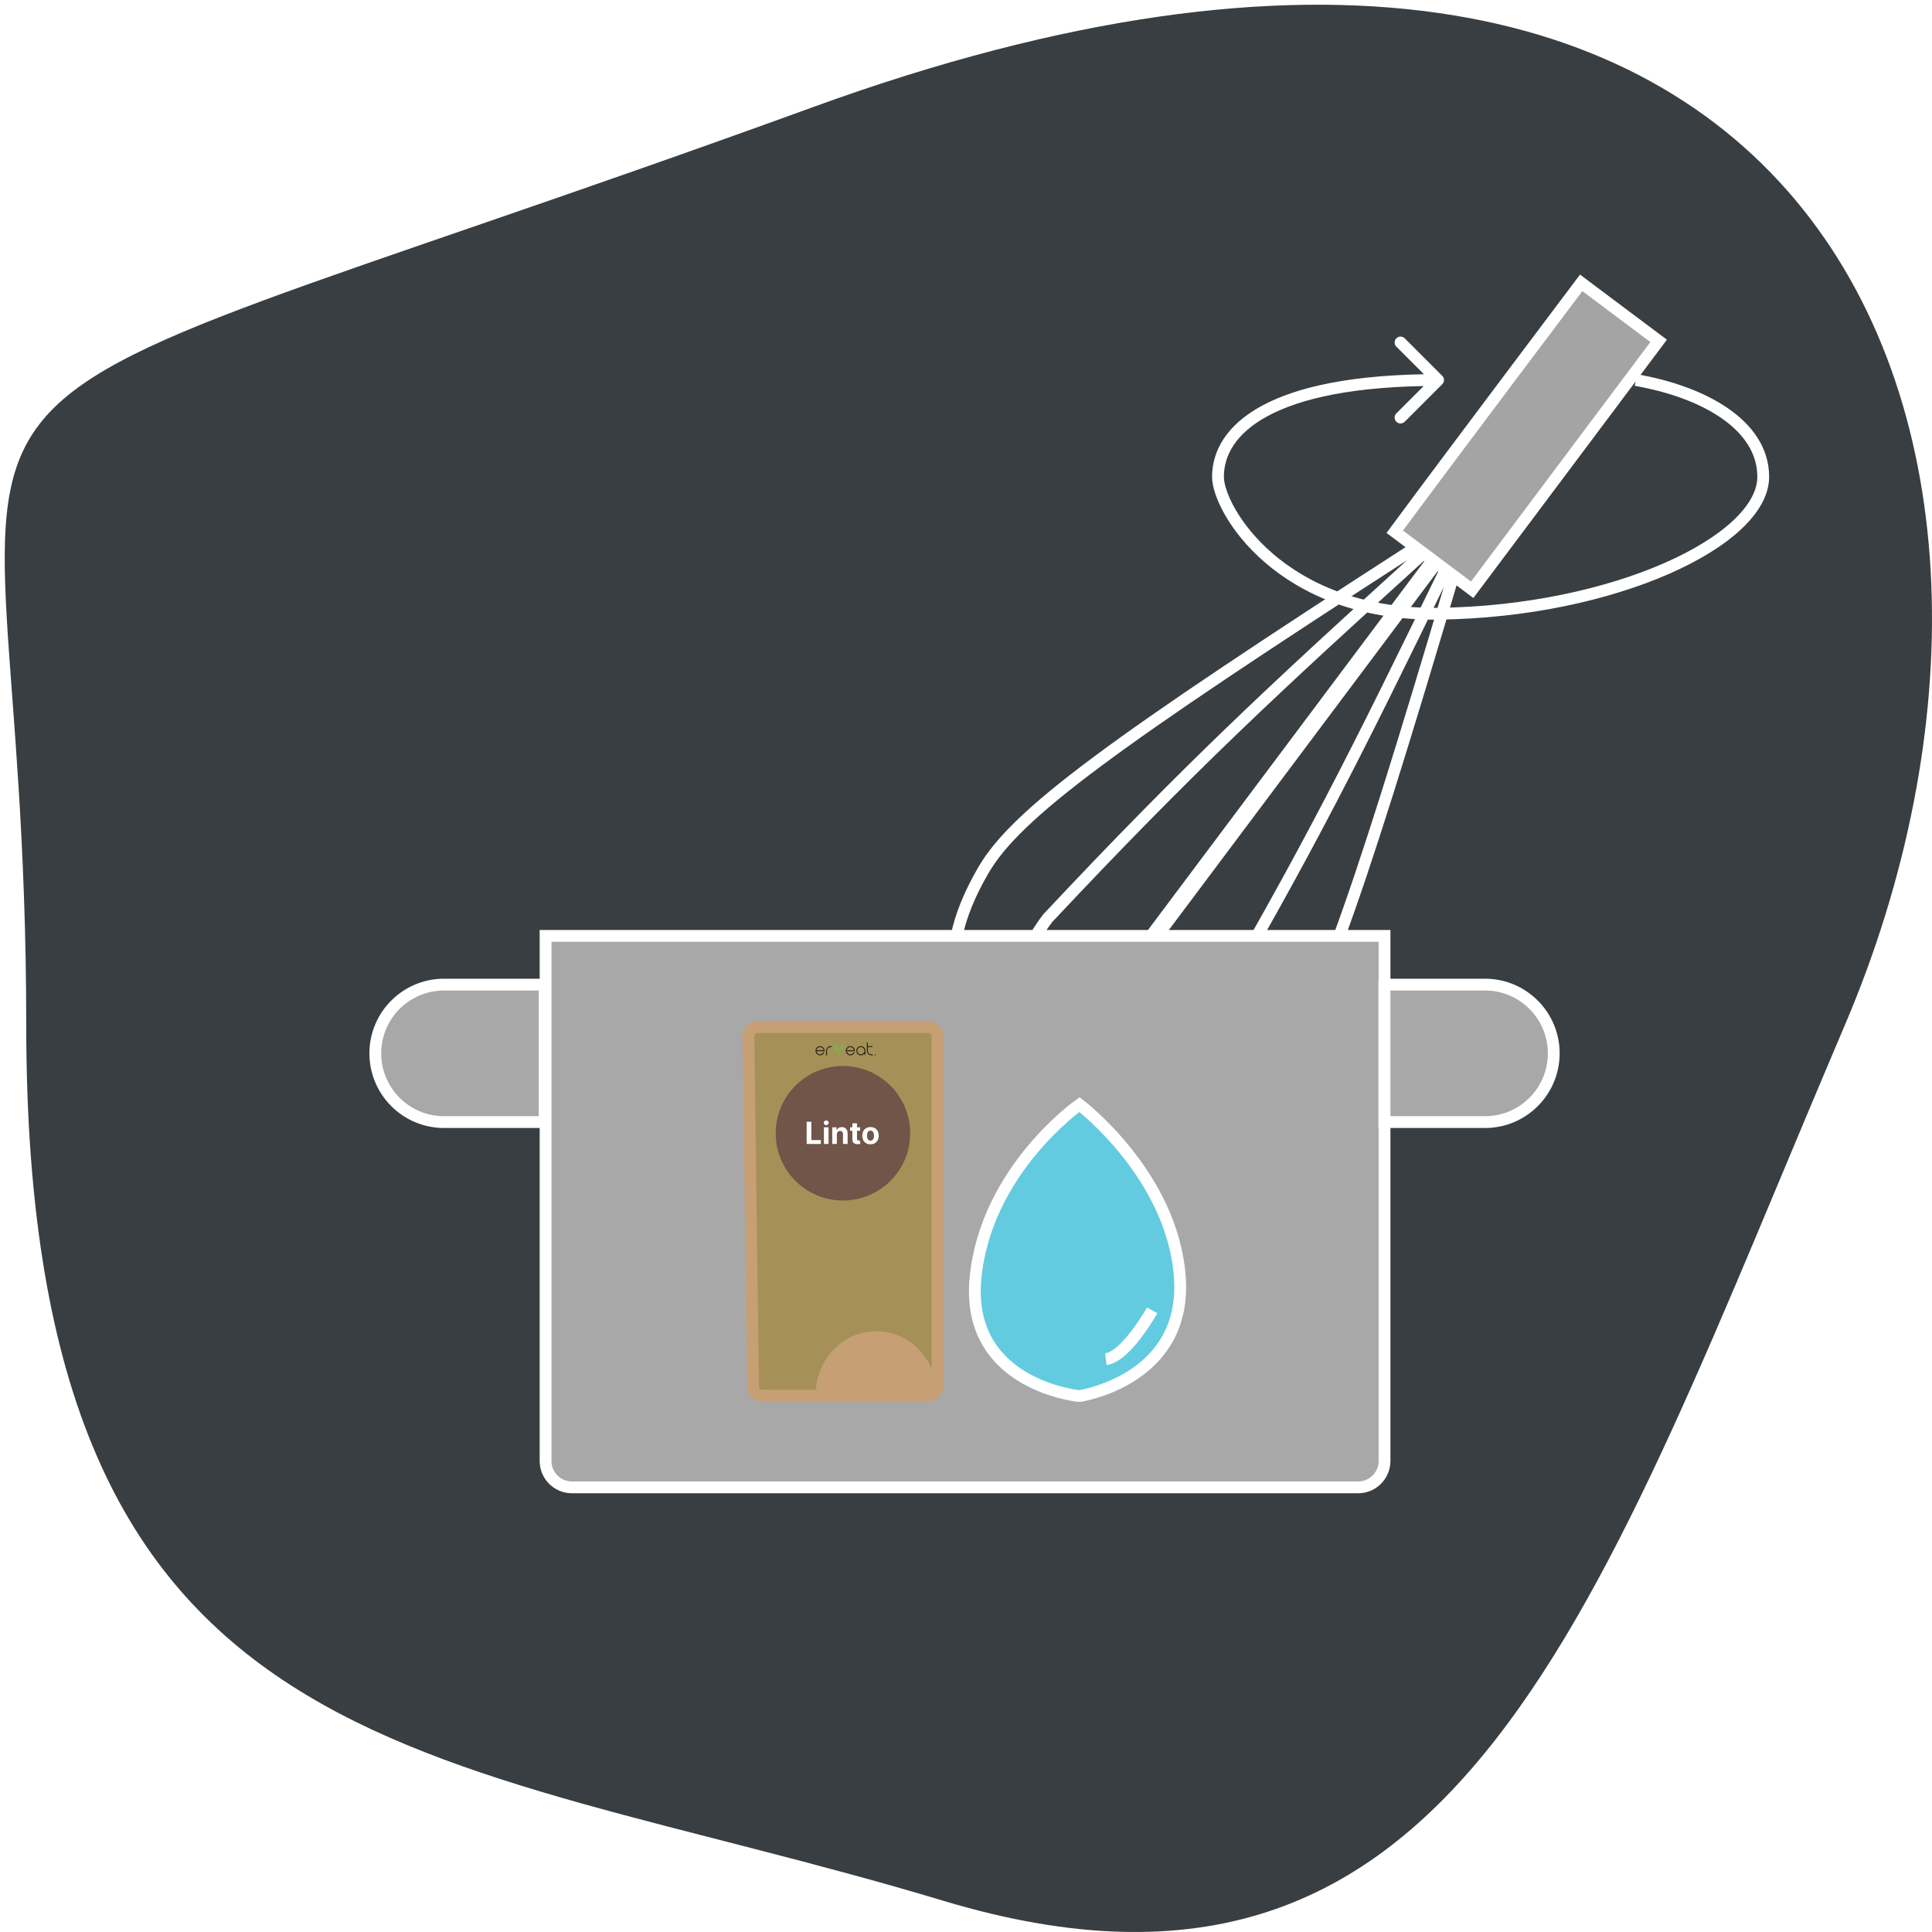 <svg xmlns="http://www.w3.org/2000/svg" fill="none" viewBox="0 0 1637 1637" height="1637" width="1637">
<g filter="url(#filter0_d_632_155)">
<path fill="#383E42" d="M18.229 864.534C18.229 1498.43 356.118 1474.45 795.162 1606.5C1234.21 1738.56 1348.26 1359.18 1559.18 864.534C1770.11 369.885 1544.12 -225.59 685.401 86.562C-173.317 398.713 18.229 230.634 18.229 864.534Z"></path>
</g>
<mask height="1633" width="1633" y="0" x="0" maskUnits="userSpaceOnUse" style="mask-type:alpha" id="mask0_632_155">
<path fill="#383E42" d="M18.229 864.534C18.229 1498.43 356.118 1474.45 795.162 1606.5C1234.21 1738.56 1348.26 1359.18 1559.18 864.534C1770.11 369.885 1544.12 -225.59 685.401 86.562C-173.317 398.713 18.229 230.634 18.229 864.534Z"></path>
</mask>
<g mask="url(#mask0_632_155)">
</g>
<path stroke-width="10" stroke="white" fill="#A4A4A4" d="M1405.38 288.828L1339.75 239.663C1339.75 239.663 1231.43 383.421 1181.77 450.548L1247.39 499.713L1405.38 288.828Z"></path>
<path stroke-width="10" stroke="white" d="M1214.08 474.13L872.328 930.314C862.724 923.12 857.156 914.456 850.376 907.079M1200.08 463.638C941.406 630.377 861.17 689.299 833.224 737.336C785.888 818.701 812.857 866.26 850.376 907.079M850.376 907.079C853.594 859.058 855.869 820.523 887.646 778.106C1009 648.758 1079.79 583.572 1206.48 468.434"></path>
<path stroke-width="10" stroke="white" d="M1217.7 476.218L875.949 932.402C885.553 939.597 895.432 942.506 904.417 946.94M1231.71 486.71C1144.38 781.816 1110.39 875.377 1072.14 915.696C1007.36 983.992 954.136 971.475 904.417 946.94M904.417 946.94C949.598 930.356 985.941 917.343 1017.72 874.926C1107.75 722.113 1150.41 635.854 1225.31 481.914"></path>
<path fill="white" d="M1218.5 520.002L1218.44 515.002L1218.5 520.002ZM1222.04 325.536C1223.99 323.583 1223.99 320.417 1222.04 318.464L1190.22 286.645C1188.26 284.692 1185.1 284.692 1183.14 286.645C1181.19 288.597 1181.19 291.763 1183.14 293.716L1211.43 322L1183.14 350.284C1181.19 352.237 1181.19 355.403 1183.14 357.355C1185.1 359.308 1188.26 359.308 1190.22 357.355L1222.04 325.536ZM1385.14 326.926C1413.41 331.839 1439.65 341.144 1458.68 354.352C1477.68 367.535 1489 384.189 1489 404H1499C1499 379.813 1485.03 360.458 1464.38 346.136C1443.78 331.838 1416.02 322.143 1386.86 317.074L1385.14 326.926ZM1489 404C1489 415.52 1482.24 428.183 1468.57 441.015C1454.97 453.773 1435.1 466.144 1410.34 477.018C1360.85 498.752 1292.64 514.135 1218.44 515.002L1218.56 525.002C1293.96 524.12 1363.51 508.504 1414.36 486.174C1439.77 475.016 1460.73 462.089 1475.41 448.307C1490.02 434.601 1499 419.481 1499 404H1489ZM1218.44 515.002C1152.91 515.768 1107.46 494.074 1078.45 469.109C1063.91 456.599 1053.48 443.251 1046.7 431.457C1039.84 419.505 1037 409.617 1037 404H1027C1027 412.134 1030.78 423.817 1038.03 436.437C1045.37 449.216 1056.53 463.442 1071.93 476.69C1102.79 503.241 1150.59 525.796 1218.56 525.002L1218.44 515.002ZM1037 404C1037 386.439 1046.53 367.456 1074.01 352.585C1101.7 337.592 1147.37 327 1218.5 327V317C1146.63 317 1099.05 327.659 1069.24 343.791C1039.22 360.046 1027 382.063 1027 404H1037Z"></path>
<path fill="#A8A8A8" d="M1150.77 1260.26H484.616C472.27 1260.26 462.262 1250.25 462.262 1237.91V793H1173.12V1237.91C1173.12 1250.25 1163.11 1260.26 1150.77 1260.26Z"></path>
<path fill="#A8A8A8" d="M1173 950.764V834.264H1258.25C1290.42 834.264 1316.5 860.343 1316.5 892.514C1316.5 924.684 1290.42 950.764 1258.25 950.764H1173Z"></path>
<path fill="#A8A8A8" d="M461.5 834.264V950.764H376.25C344.079 950.764 318 924.684 318 892.514C318 860.343 344.079 834.264 376.25 834.264H461.5Z"></path>
<path stroke-width="10" stroke="white" d="M1150.77 1260.26H484.616C472.27 1260.26 462.262 1250.25 462.262 1237.91V793H1173.12V1237.91C1173.12 1250.25 1163.11 1260.26 1150.77 1260.26Z"></path>
<path stroke-width="10" stroke="white" d="M1173 950.764V834.264H1258.25C1290.42 834.264 1316.5 860.343 1316.5 892.514C1316.5 924.684 1290.42 950.764 1258.25 950.764H1173Z"></path>
<path stroke-width="10" stroke="white" d="M461.5 834.264V950.764H376.25C344.079 950.764 318 924.684 318 892.514C318 860.343 344.079 834.264 376.25 834.264H461.5Z"></path>
<path stroke-width="10" stroke="white" fill="#62CBDF" d="M914.644 935.92C914.644 935.92 835.541 991.308 826.584 1082.62C818.018 1169.96 906.39 1181.98 914.108 1182.86C914.505 1182.91 914.784 1182.9 915.177 1182.83C922.623 1181.56 1005.42 1165.55 999.719 1082.62C993.749 995.799 914.644 935.92 914.644 935.92Z"></path>
<path stroke-width="10" stroke="white" d="M976.218 1110.26C976.218 1110.26 954.43 1149.48 937 1151.66"></path>
<path stroke-width="10" stroke="#C69F75" fill="#A59157" d="M638.099 1174.7C638.158 1179.07 641.722 1182.59 646.098 1182.59H786.382C790.8 1182.59 794.382 1179.01 794.382 1174.59V878.264C794.382 873.845 790.8 870.264 786.382 870.264H642.108C637.648 870.264 634.049 873.911 634.109 878.371L638.099 1174.7Z"></path>
<circle fill="#705548" r="56.986" cy="960.228" cx="714.228"></circle>
<path fill="white" d="M683.484 969.293V950.455H687.467V966.01H695.543V969.293H683.484Z"></path>
<path fill="white" d="M698.107 969.293V955.165H702.026V969.293H698.107ZM700.076 953.343C699.493 953.343 698.994 953.15 698.577 952.764C698.166 952.371 697.96 951.902 697.96 951.357C697.96 950.817 698.166 950.354 698.577 949.968C698.994 949.575 699.493 949.379 700.076 949.379C700.658 949.379 701.155 949.575 701.566 949.968C701.983 950.354 702.192 950.817 702.192 951.357C702.192 951.902 701.983 952.371 701.566 952.764C701.155 953.15 700.658 953.343 700.076 953.343Z"></path>
<path fill="white" d="M709.083 961.125V969.293H705.165V955.165H708.899V957.657H709.065C709.378 956.836 709.902 956.186 710.638 955.707C711.374 955.223 712.266 954.981 713.315 954.981C714.296 954.981 715.151 955.195 715.881 955.625C716.611 956.054 717.178 956.667 717.583 957.464C717.987 958.255 718.19 959.2 718.19 960.297V969.293H714.271V960.996C714.277 960.132 714.057 959.457 713.609 958.973C713.161 958.482 712.545 958.237 711.76 958.237C711.233 958.237 710.767 958.35 710.362 958.577C709.963 958.804 709.651 959.135 709.424 959.571C709.203 960 709.09 960.518 709.083 961.125Z"></path>
<path fill="white" d="M728.793 955.165V958.108H720.285V955.165H728.793ZM722.216 951.78H726.135V964.952C726.135 965.314 726.19 965.596 726.3 965.798C726.411 965.994 726.564 966.132 726.76 966.212C726.963 966.292 727.196 966.332 727.459 966.332C727.643 966.332 727.827 966.316 728.011 966.286C728.195 966.249 728.336 966.221 728.435 966.203L729.051 969.119C728.855 969.18 728.579 969.25 728.223 969.33C727.867 969.416 727.435 969.468 726.926 969.487C725.982 969.523 725.154 969.398 724.442 969.109C723.737 968.821 723.188 968.374 722.796 967.766C722.403 967.159 722.21 966.393 722.216 965.467V951.78Z"></path>
<path fill="white" d="M737.578 969.569C736.149 969.569 734.913 969.266 733.871 968.659C732.834 968.045 732.034 967.193 731.47 966.102C730.906 965.004 730.624 963.731 730.624 962.284C730.624 960.825 730.906 959.549 731.47 958.458C732.034 957.36 732.834 956.508 733.871 955.901C734.913 955.287 736.149 954.981 737.578 954.981C739.006 954.981 740.239 955.287 741.275 955.901C742.318 956.508 743.121 957.36 743.685 958.458C744.25 959.549 744.532 960.825 744.532 962.284C744.532 963.731 744.25 965.004 743.685 966.102C743.121 967.193 742.318 968.045 741.275 968.659C740.239 969.266 739.006 969.569 737.578 969.569ZM737.596 966.534C738.246 966.534 738.789 966.35 739.224 965.982C739.66 965.608 739.988 965.099 740.208 964.455C740.435 963.811 740.549 963.078 740.549 962.257C740.549 961.435 740.435 960.702 740.208 960.058C739.988 959.414 739.66 958.905 739.224 958.531C738.789 958.157 738.246 957.97 737.596 957.97C736.94 957.97 736.388 958.157 735.94 958.531C735.499 958.905 735.165 959.414 734.938 960.058C734.717 960.702 734.607 961.435 734.607 962.257C734.607 963.078 734.717 963.811 734.938 964.455C735.165 965.099 735.499 965.608 735.94 965.982C736.388 966.35 736.94 966.534 737.596 966.534Z"></path>
<path fill-opacity="0.75" fill="black" d="M741.124 893.791V894.221L741.937 894.185L741.951 893.362H741.124V893.791ZM693.782 886.529C693.585 886.58 693.252 886.716 693.04 886.823C692.821 886.938 692.432 887.246 692.156 887.525C691.88 887.797 691.562 888.22 691.435 888.456C691.308 888.692 691.159 889.115 691.095 889.387C691.011 889.745 690.982 890.067 691.011 890.533C691.032 890.941 691.103 891.335 691.209 891.607C691.293 891.843 691.463 892.201 691.59 892.395C691.711 892.595 692.022 892.946 692.269 893.175C692.517 893.412 692.913 893.691 693.146 893.806C693.379 893.913 693.825 894.056 694.136 894.128C694.617 894.228 694.801 894.228 695.338 894.164C695.833 894.099 696.102 894.021 696.54 893.799C696.979 893.584 697.219 893.397 697.601 892.989C697.884 892.688 698.181 892.287 698.287 892.051C698.4 891.829 698.485 891.593 698.485 891.535C698.485 891.449 698.393 891.428 698.075 891.428H697.672C697.396 891.951 697.177 892.252 697 892.431C696.823 892.61 696.54 892.846 696.363 892.953C696.187 893.054 695.854 893.19 695.621 893.254C695.388 893.312 695.034 893.362 694.843 893.362C694.645 893.362 694.299 893.312 694.065 893.254C693.832 893.19 693.507 893.061 693.337 892.961C693.174 892.868 692.892 892.638 692.701 892.452C692.517 892.259 692.262 891.901 692.142 891.643C692.022 891.385 691.902 891.07 691.88 890.948L691.838 890.712H698.697C698.697 890.074 698.669 889.709 698.626 889.494C698.584 889.279 698.442 888.857 698.301 888.563C698.11 888.162 697.919 887.897 697.544 887.525C697.233 887.224 696.866 886.945 696.611 886.816C696.378 886.701 696.024 886.565 695.833 886.515C695.635 886.458 695.176 886.422 694.808 886.422C694.44 886.422 693.973 886.472 693.782 886.529V886.529ZM694.313 887.274C694.49 887.246 694.695 887.217 694.772 887.21C694.85 887.21 695.105 887.238 695.338 887.274C695.571 887.317 695.932 887.425 696.13 887.525C696.335 887.625 696.682 887.876 696.901 888.083C697.113 888.284 697.368 888.585 697.459 888.742C697.544 888.9 697.672 889.208 697.735 889.423C697.799 889.638 697.848 889.824 697.848 889.838C697.848 889.845 696.498 889.852 691.838 889.852L691.887 889.659C691.909 889.544 691.972 889.33 692.029 889.172C692.085 889.015 692.22 888.757 692.333 888.599C692.439 888.442 692.679 888.169 692.87 887.99C693.061 887.819 693.394 887.596 693.606 887.496C693.818 887.403 694.136 887.303 694.313 887.274ZM734.477 886.973C734.477 889.817 734.505 890.783 734.576 891.142C734.625 891.399 734.767 891.8 734.88 892.037C735 892.273 735.269 892.66 735.474 892.889C735.686 893.125 736.047 893.44 736.28 893.591C736.513 893.748 736.909 893.935 737.164 894.013C737.496 894.121 737.899 894.178 738.614 894.207C739.158 894.228 739.667 894.221 739.745 894.192C739.872 894.149 739.844 894.106 739.497 893.756L739.109 893.369C737.836 893.319 737.51 893.269 737.235 893.154C737.023 893.075 736.697 892.882 736.513 892.739C736.33 892.588 736.047 892.287 735.891 892.073C735.721 891.843 735.538 891.478 735.46 891.213C735.34 890.805 735.326 890.533 735.326 888.972V887.203H739.144V886.415H735.326V883.264H734.477V886.973Z" clip-rule="evenodd" fill-rule="evenodd"></path>
<path fill="#80AE53" d="M707.041 885.09C707.154 884.854 707.345 884.517 707.473 884.338C707.678 884.045 707.706 884.03 707.777 884.152C707.819 884.224 708.003 884.517 708.18 884.797C708.357 885.076 708.753 885.606 709.064 885.978C709.368 886.344 709.841 886.909 710.103 887.232C710.372 887.547 710.754 888.055 710.952 888.349C711.15 888.642 711.411 889.115 711.539 889.387C711.666 889.659 711.821 890.161 711.885 890.497C711.977 890.927 711.998 891.249 711.963 891.607C711.935 891.88 711.864 892.302 711.807 892.538C711.744 892.775 711.652 893.054 711.595 893.161C711.539 893.276 711.454 893.362 711.404 893.362C711.362 893.362 711.291 893.226 711.263 893.061C711.234 892.889 711.051 892.431 710.86 892.037C710.669 891.643 710.273 890.999 709.976 890.605C709.679 890.211 709.255 889.595 709.042 889.244C708.823 888.893 708.477 888.249 708.279 887.812C708.074 887.375 707.876 886.945 707.826 886.845C707.755 886.694 707.755 886.716 707.791 887.024C707.812 887.217 707.932 887.654 708.045 887.991C708.166 888.327 708.371 888.829 708.505 889.101C708.646 889.373 708.979 889.953 709.255 890.39C709.53 890.827 709.877 891.407 710.018 891.679C710.167 891.951 710.393 892.474 710.527 892.825C710.662 893.176 710.817 893.656 710.867 893.878C710.933 894.155 710.942 894.317 710.895 894.365C710.846 894.422 710.619 894.207 710.181 893.706C709.827 893.298 709.184 892.531 708.738 892.001C708.3 891.471 707.819 890.855 707.678 890.641C707.529 890.426 707.296 890.01 707.154 889.724C707.013 889.445 706.829 888.958 706.744 888.657C706.617 888.22 706.582 887.919 706.589 887.275C706.589 886.723 706.631 886.301 706.716 885.985C706.787 885.728 706.928 885.327 707.041 885.09Z"></path>
<path fill="#80AE53" d="M713.172 885.191C713.398 884.947 713.759 884.625 713.971 884.474C714.183 884.324 714.409 884.209 714.466 884.217C714.523 884.224 714.657 884.396 714.763 884.589C714.869 884.789 715.039 885.191 715.145 885.484C715.279 885.871 715.336 886.222 715.364 886.737C715.392 887.275 715.371 887.568 715.286 887.919C715.223 888.177 715.081 888.528 714.982 888.707C714.883 888.886 714.664 889.187 714.508 889.38C714.346 889.573 714.013 889.889 713.759 890.075C713.504 890.268 713.257 890.426 713.207 890.426C713.158 890.426 713.137 890.368 713.158 890.297C713.172 890.232 713.398 889.301 713.653 888.241C713.914 887.181 714.112 886.279 714.098 886.243C714.084 886.215 713.78 887.053 713.412 888.105L713.377 888.208C713.024 889.225 712.718 890.106 712.684 890.189C712.656 890.282 712.592 890.354 712.557 890.354C712.514 890.354 712.422 890.154 712.352 889.903C712.274 889.659 712.182 889.187 712.133 888.85C712.09 888.514 712.069 888.034 712.097 887.776C712.125 887.518 712.175 887.167 712.217 886.988C712.26 886.809 712.401 886.43 712.529 886.143C712.677 885.828 712.924 885.456 713.172 885.191Z"></path>
<path fill-opacity="0.75" fill="black" d="M702.656 886.55C702.444 886.622 702.14 886.744 701.984 886.822C701.829 886.901 701.532 887.102 701.327 887.266C701.129 887.424 700.811 887.775 700.627 888.04C700.443 888.312 700.21 888.749 700.118 889.028C699.941 889.522 699.934 889.58 699.92 891.871L699.898 894.22H700.747L700.782 889.529C701.122 888.806 701.362 888.434 701.539 888.24C701.716 888.04 702.034 887.775 702.239 887.653C702.451 887.524 702.84 887.374 703.116 887.309C703.385 887.252 703.837 887.202 704.106 887.202C704.594 887.202 704.608 887.202 704.912 886.901C705.082 886.722 705.202 886.557 705.174 886.5C705.145 886.436 704.855 886.414 704.092 886.421C703.293 886.421 702.953 886.45 702.656 886.55V886.55ZM719.415 886.529C719.203 886.586 718.87 886.722 718.672 886.829C718.481 886.937 718.078 887.259 717.788 887.56C717.491 887.854 717.173 888.255 717.067 888.455C716.961 888.649 716.827 889.007 716.77 889.243C716.707 889.479 716.657 889.966 716.657 890.317C716.657 890.704 716.699 891.119 716.77 891.356C716.834 891.57 716.954 891.893 717.046 892.072C717.131 892.251 717.336 892.566 717.499 892.766C717.654 892.974 718.001 893.296 718.269 893.483C718.531 893.669 718.962 893.898 719.238 893.998C719.634 894.134 719.882 894.17 720.44 894.177C720.97 894.177 721.267 894.142 721.642 894.027C721.918 893.941 722.342 893.733 722.59 893.561C722.844 893.39 723.205 893.074 723.389 892.86C723.58 892.645 723.827 892.272 723.94 892.036C724.053 891.8 724.152 891.563 724.152 891.513C724.152 891.456 724.018 891.427 723.728 891.427H723.304C722.986 892.007 722.731 892.33 722.533 892.516C722.335 892.709 721.975 892.96 721.734 893.074C721.416 893.232 721.14 893.304 720.758 893.339C720.426 893.368 720.087 893.347 719.839 893.289C719.627 893.239 719.295 893.117 719.097 893.017C718.906 892.917 718.566 892.659 718.347 892.437C718.135 892.215 717.873 891.857 717.767 891.642C717.668 891.427 717.569 891.126 717.548 890.976L717.506 890.711L724.329 890.675C724.301 889.716 724.237 889.322 724.145 889.042C724.061 888.799 723.884 888.419 723.742 888.204C723.608 887.99 723.332 887.646 723.127 887.453C722.922 887.252 722.569 886.994 722.342 886.865C722.116 886.744 721.734 886.586 721.501 886.529C721.253 886.464 720.808 886.414 720.44 886.421C720.094 886.421 719.627 886.471 719.415 886.529V886.529ZM719.945 887.281C720.143 887.245 720.376 887.216 720.475 887.209C720.574 887.209 720.871 887.252 721.147 887.309C721.423 887.374 721.812 887.524 722.024 887.653C722.229 887.775 722.54 888.04 722.717 888.24C722.887 888.434 723.113 888.756 723.205 888.956C723.297 889.15 723.403 889.436 723.481 889.852H717.506L717.548 889.58C717.569 889.436 717.675 889.136 717.774 888.921C717.88 888.706 718.142 888.355 718.354 888.14C718.573 887.918 718.927 887.66 719.167 887.546C719.401 887.431 719.754 887.316 719.945 887.281V887.281ZM728.36 886.529C728.162 886.579 727.829 886.715 727.617 886.822C727.391 886.93 727.016 887.223 726.726 887.517C726.408 887.839 726.139 888.19 725.998 888.469C725.878 888.72 725.729 889.121 725.666 889.365C725.581 889.694 725.56 890.002 725.581 890.496C725.609 890.933 725.673 891.327 725.772 891.606C725.857 891.843 726.033 892.208 726.168 892.408C726.302 892.616 726.585 892.953 726.79 893.153C727.002 893.361 727.398 893.633 727.723 893.798C728.169 894.02 728.423 894.099 728.926 894.163C729.463 894.227 729.654 894.227 730.128 894.127C730.439 894.063 730.898 893.905 731.153 893.776C731.407 893.647 731.796 893.375 732.023 893.168L732.426 892.788C732.426 893.361 732.461 893.44 732.793 893.776C732.998 893.984 733.196 894.127 733.225 894.099C733.253 894.063 733.274 893.125 733.274 892C733.274 890.854 733.239 889.773 733.196 889.529C733.154 889.293 733.006 888.856 732.864 888.563C732.687 888.183 732.475 887.889 732.15 887.56C731.895 887.302 731.492 886.994 731.259 886.865C731.026 886.744 730.658 886.593 730.446 886.529C730.198 886.457 729.809 886.414 729.385 886.421C729.017 886.421 728.551 886.471 728.36 886.529V886.529ZM728.855 887.281C729.046 887.245 729.272 887.216 729.35 887.209C729.428 887.209 729.682 887.238 729.915 887.273C730.149 887.309 730.531 887.438 730.764 887.553C731.019 887.682 731.337 887.918 731.563 888.162C731.761 888.384 732.03 888.777 732.157 889.042C732.334 889.429 732.39 889.644 732.412 890.102C732.433 890.503 732.412 890.804 732.32 891.105C732.256 891.341 732.129 891.664 732.037 891.821C731.945 891.979 731.704 892.28 731.492 892.48C731.287 892.688 730.955 892.938 730.764 893.031C730.566 893.132 730.269 893.239 730.092 893.282C729.915 893.325 729.611 893.361 729.42 893.361C729.223 893.361 728.876 893.311 728.643 893.253C728.409 893.189 728.077 893.053 727.9 892.953C727.723 892.845 727.434 892.602 727.243 892.416C727.059 892.229 726.804 891.857 726.677 891.585C726.465 891.126 726.451 891.062 726.451 890.281C726.451 889.522 726.465 889.422 726.656 889.028C726.762 888.792 727.03 888.412 727.257 888.183C727.49 887.94 727.829 887.675 728.077 887.553C728.31 887.438 728.664 887.316 728.855 887.281Z" clip-rule="evenodd" fill-rule="evenodd"></path>
<path fill="#C69F75" d="M794 1183C794 1183 770.943 1183 742.5 1183C714.057 1183 691 1183 691 1183C691 1151.76 714.057 1128 742.5 1128C770.943 1128 794 1151.76 794 1183Z"></path>
<defs>
<filter color-interpolation-filters="sRGB" filterUnits="userSpaceOnUse" height="1637" width="1637" y="0" x="0" id="filter0_d_632_155">
<feFlood result="BackgroundImageFix" flood-opacity="0"></feFlood>
<feColorMatrix result="hardAlpha" values="0 0 0 0 0 0 0 0 0 0 0 0 0 0 0 0 0 0 127 0" type="matrix" in="SourceAlpha"></feColorMatrix>
<feOffset dy="4" dx="4"></feOffset>
<feComposite operator="out" in2="hardAlpha"></feComposite>
<feColorMatrix values="0 0 0 0 0 0 0 0 0 0 0 0 0 0 0 0 0 0 0.25 0" type="matrix"></feColorMatrix>
<feBlend result="effect1_dropShadow_632_155" in2="BackgroundImageFix" mode="normal"></feBlend>
<feBlend result="shape" in2="effect1_dropShadow_632_155" in="SourceGraphic" mode="normal"></feBlend>
</filter>
</defs>
</svg>
